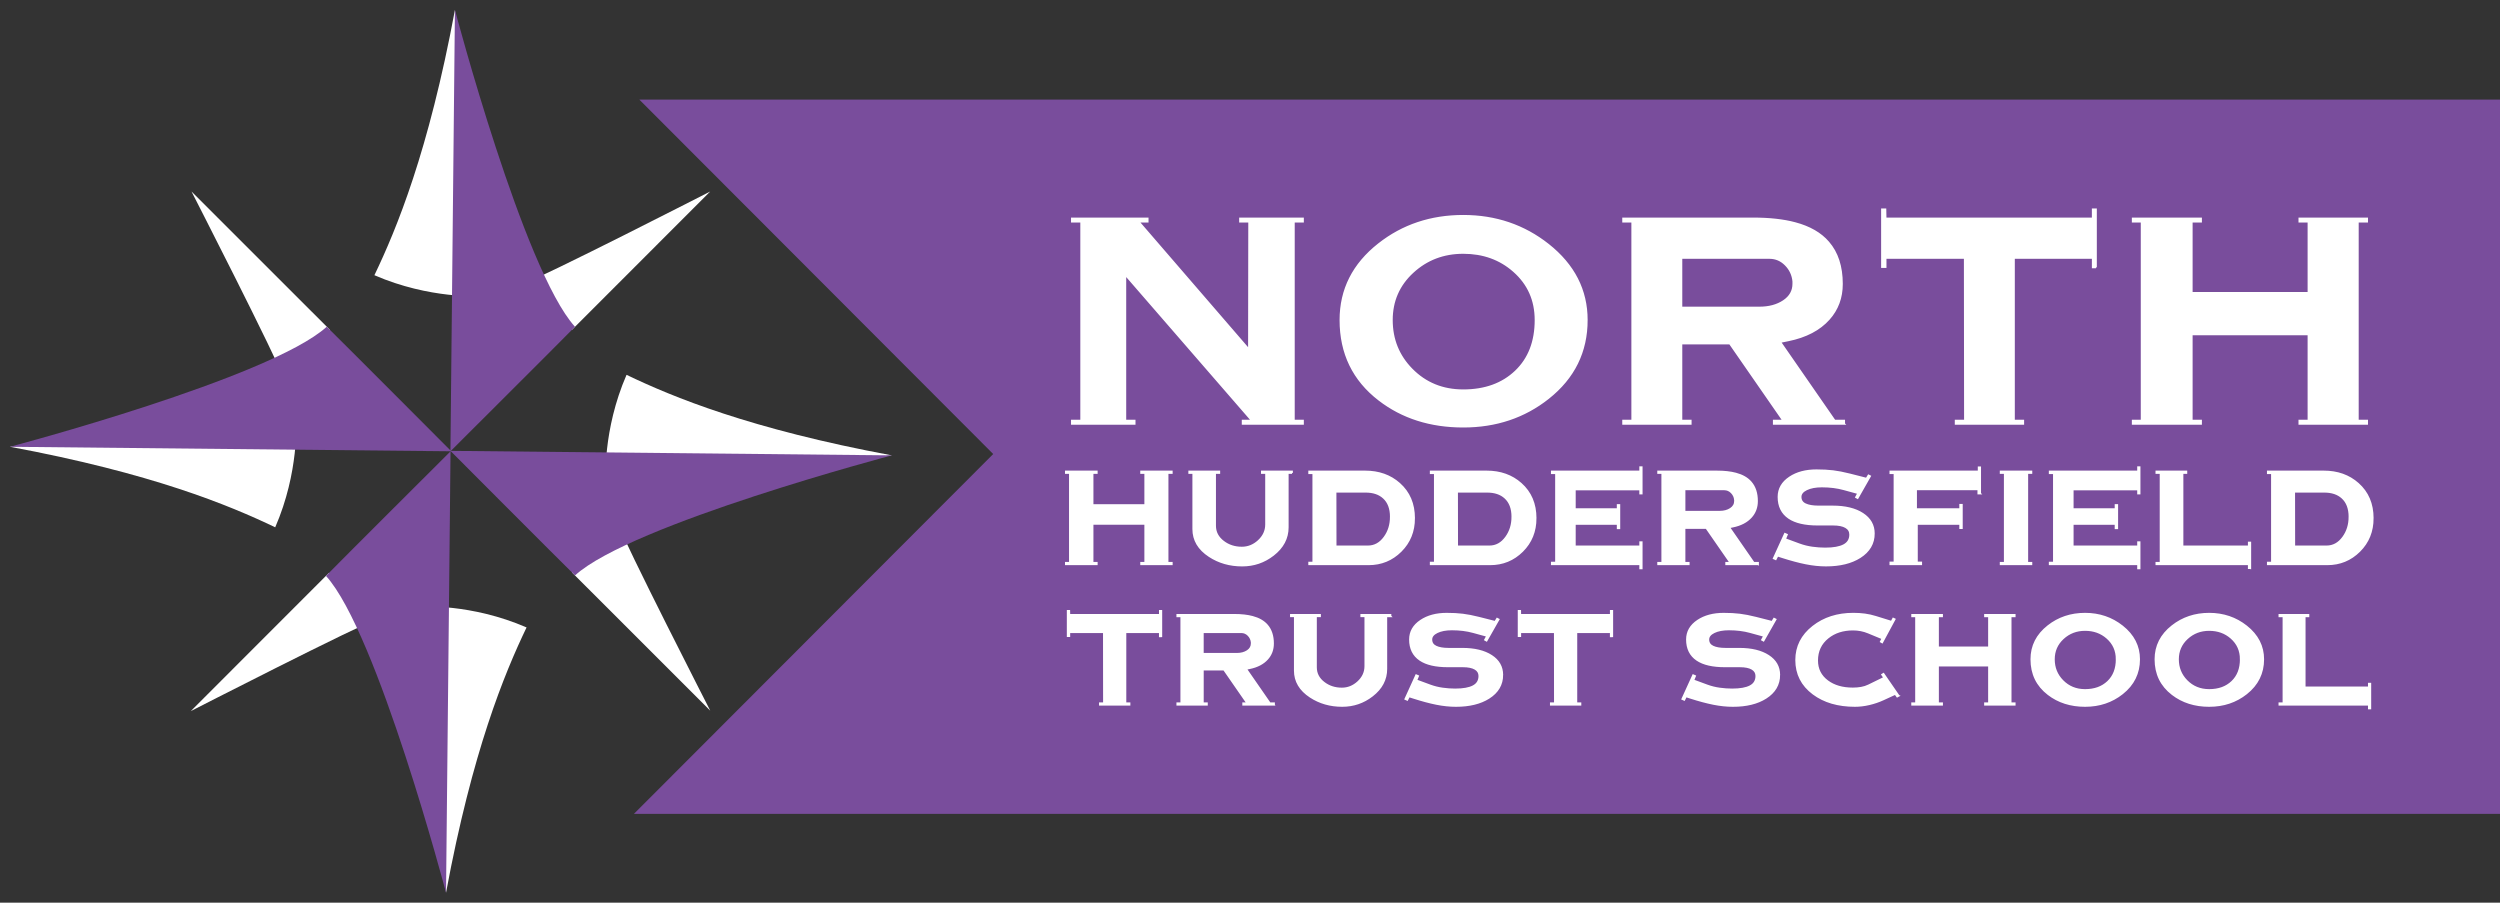 <?xml version="1.0" encoding="UTF-8"?> <svg xmlns="http://www.w3.org/2000/svg" xml:space="preserve" style="enable-background:new 0 0 2769.63 1000" viewBox="0 0 2769.63 1000"><rect x="0" y="0" width="2769.63" height="1000" fill="#333333" stroke="none"/><style>.st0{fill:#fff}.st1{fill:#794d9c}.st3,.st4{display:inline;fill:none}.st4{fill:#fff;stroke:#fff;stroke-width:2;stroke-miterlimit:10}.st5{font-family:"CopperplateGothicBold"}.st12{fill:#fff;stroke:#fff;stroke-width:2;stroke-miterlimit:10}</style><g id="Layer_2"><path d="M532.11 328s-56 3.56-117.33-23.11C439.37 253.63 474.78 168 504 11c7.41 69.78 28.11 317 28.11 317zM633.74 365.3l153.07-153.15s-183.89 94.22-211.74 104.3c19.56 31.11 58.67 48.85 58.67 48.85z" class="st0"></path><path d="m499 500 5-489s76.11 288.33 133 351c-17.48 17.85-138 138-138 138z" class="st1"></path><path d="M671 532.59s-3.56-56 23.11-117.33c51.26 24.59 136.89 60 293.89 89.22-69.78 7.41-317 28.11-317 28.11zM633.7 634.23 786.85 787.3s-94.22-183.89-104.3-211.74c-31.11 19.55-48.85 58.67-48.85 58.67z" class="st0"></path><path d="m499 499.48 489 5s-288.33 76.11-351 133c-17.85-17.48-138-138-138-138z" class="st1"></path><path d="M466.02 672s56-3.56 117.33 23.11c-24.59 51.26-60 136.89-89.22 293.89-7.41-69.78-28.11-317-28.11-317zM364.38 634.7 211.31 787.85s183.89-94.22 211.74-104.3c-19.55-31.11-58.67-48.85-58.67-48.85z" class="st0"></path><path d="m499.13 500-5 489s-76.11-288.33-133-351c17.48-17.85 138-138 138-138z" class="st1"></path><path d="M328 466.85s3.56 56-23.11 117.33C253.63 559.59 168 524.19 11 494.96c69.78-7.4 317-28.11 317-28.11zM365.3 365.22 212.15 212.15s94.22 183.89 104.3 211.74c31.11-19.56 48.85-58.67 48.85-58.67z" class="st0"></path><path d="m500 499.96-489-5s288.33-76.11 351-133c17.85 17.48 138 138 138 138zM708.27 110.33 1100.33 503 702.27 901.67h2067.36V110.33z" class="st1"></path></g><g id="NHTS_CopperPlate_Outlines"><path d="M1298.11 625.1h-33.87v-1.58h4.56v-43.18h-58.44v43.18h4.65v1.58h-34.15v-1.58h4.47v-99.57h-4.47v-1.58h34.15v1.58h-4.65v35.64h58.44v-35.64h-4.56v-1.58h33.87v1.58h-4.65v99.57h4.65v1.58zM1431.35 523.95h-4.75v60.21c0 12.1-5.37 22.3-16.1 30.62-10.05 7.82-21.5 11.73-34.34 11.73-13.65 0-25.78-3.47-36.39-10.42-11.85-7.75-17.77-17.74-17.77-29.96v-62.16h-4.47v-1.58h33.22v1.58h-4.65v58.44c0 7.13 3.07 13.03 9.21 17.68 5.77 4.41 12.59 6.61 20.47 6.61 6.89 0 13.03-2.45 18.42-7.35 5.64-5.15 8.47-11.23 8.47-18.24v-57.14h-4.65v-1.58h33.31v1.56zM1566.55 574.11c0 14.52-4.9 26.65-14.7 36.39-9.8 9.74-21.68 14.61-35.64 14.61h-65.79v-1.77h4.56v-99.11h-4.56v-1.86h61.88c15.2 0 27.85 4.5 37.97 13.49 10.85 9.62 16.28 22.37 16.28 38.25zm-25.68-1.58c0-9.24-2.67-16.29-8-21.12-4.9-4.47-11.57-6.7-20.01-6.7h-33.32l.09 60.67h35.83c7.38 0 13.52-3.38 18.42-10.14 4.66-6.4 6.99-13.97 6.99-22.71zM1701.19 574.11c0 14.52-4.9 26.65-14.7 36.39-9.8 9.74-21.68 14.61-35.64 14.61h-65.79v-1.77h4.56v-99.11h-4.56v-1.86h61.88c15.2 0 27.85 4.5 37.97 13.49 10.85 9.62 16.28 22.37 16.28 38.25zm-25.68-1.58c0-9.24-2.67-16.29-8-21.12-4.9-4.47-11.57-6.7-20.01-6.7h-33.32l.09 60.67h35.83c7.38 0 13.52-3.38 18.42-10.14 4.66-6.4 6.99-13.97 6.99-22.71zM1818.71 546.75h-1.58v-4.56h-72.49v21.87h47.55v-4.56h1.77v25.68h-1.77v-4.75h-47.55v24.94h72.49v-4.65h1.58v28.94h-1.58v-4.56h-97.9v-1.77h4.65v-99.11h-4.65v-1.86h97.9v-4.75h1.58v29.14zM1947.58 625.1h-35.18v-1.58h4.75l-26.76-38.62h-24.24v38.62h4.65v1.58h-33.78v-1.58h4.56v-99.57h-4.56v-1.58h64.95c8.25 0 15.26.78 21.03 2.33 7.26 1.92 12.81 5.12 16.66 9.58 4.53 5.21 6.79 12.16 6.79 20.84 0 6.89-2.17 12.75-6.51 17.59-4.72 5.27-11.48 8.81-20.29 10.61l-4.09.84 27.27 39.36h4.75v1.58zm-25.4-71.28c-.31-3.23-1.6-5.99-3.87-8.28-2.27-2.29-4.96-3.44-8.06-3.44h-44.09v24.85h38.99c4.84 0 8.89-1.08 12.14-3.26 3.26-2.17 4.89-5.06 4.89-8.65v-1.22zM2075.9 591.04c0 10.98-5.12 19.73-15.35 26.24-9.68 6.14-22.21 9.21-37.6 9.21-7.13 0-14.58-.78-22.33-2.33s-16.56-3.91-26.43-7.07l-4.93-1.58-2.05 4-2.14-.93 12.38-27.17 2.14.93-2.05 4.93 15.91 5.86c4.59 1.67 9.34 2.85 14.24 3.54 4.9.68 9.68 1.02 14.33 1.02 9.18 0 16.1-1.24 20.75-3.72 4.65-2.48 6.98-6.39 6.98-11.73 0-3.6-1.63-6.34-4.89-8.24-3.26-1.89-7.93-2.84-14-2.84h-17.12c-13.96 0-24.57-2.45-31.83-7.34-7.69-5.2-11.54-12.98-11.54-23.32 0-8.86 4.12-16.04 12.38-21.56 7.88-5.26 17.74-7.9 29.59-7.9 6.89 0 13.01.33 18.38.98 5.37.65 11.49 1.85 18.38 3.58l18.71 4.75 2.23-3.63 1.67.84-13.77 24.19-1.68-.93 2.42-4.47-15.91-4.37c-7.38-2.05-15.51-3.07-24.38-3.07-6.95 0-12.62 1.07-17.03 3.21-4.41 2.14-6.61 4.95-6.61 8.42 0 3.72 1.75 6.42 5.26 8.1 3.5 1.67 8.36 2.51 14.56 2.51h15.73c13.9 0 24.97 2.68 33.22 8.05 8.25 5.39 12.38 12.66 12.38 21.84zM2193.69 546.75h-1.96v-4.65h-69.05v21.96h48.95v-4.75h1.77v25.78h-1.77v-4.65h-48.02v42.71h4.75v1.95h-34.06v-1.95h4.56v-98.92h-4.56v-1.86h97.8v-4.56h1.58v28.94zM2250.44 625.1h-33.97v-1.58h4.56v-99.57h-4.56v-1.58h33.97v1.58h-4.56v99.57h4.56v1.58zM2370.29 546.75h-1.58v-4.56h-72.49v21.87h47.55v-4.56h1.77v25.68h-1.77v-4.75h-47.55v24.94h72.49v-4.65h1.58v28.94h-1.58v-4.56h-97.9v-1.77h4.65v-99.11h-4.65v-1.86h97.9v-4.75h1.58v29.14zM2492.93 629.38h-1.58v-4.28h-102.36v-1.58h4.65v-99.57h-4.65v-1.58h33.13v1.58h-4.28v81.43h73.52v-4.28h1.58v28.28zM2628.59 574.11c0 14.52-4.9 26.65-14.7 36.39-9.8 9.74-21.68 14.61-35.64 14.61h-65.79v-1.77h4.56v-99.11h-4.56v-1.86h61.88c15.2 0 27.85 4.5 37.97 13.49 10.85 9.62 16.28 22.37 16.28 38.25zm-25.68-1.58c0-9.24-2.67-16.29-8-21.12-4.9-4.47-11.57-6.7-20.01-6.7h-33.32l.09 60.67h35.83c7.38 0 13.52-3.38 18.42-10.14 4.66-6.4 6.99-13.97 6.99-22.71zM1286.5 704.9h-1.53v-4.59h-38.2v78.84h4.51v1.53h-32.71v-1.53h4.5l-.09-78.84h-38.38v4.42h-1.71V676.8h1.63l.09 4.42h100.38v-4.42h1.53v28.1zM1411.37 780.68h-34.06v-1.53h4.6l-25.91-37.4h-23.47v37.39h4.5v1.53h-32.71v-1.53h4.42v-96.41h-4.42v-1.53h62.89c7.99 0 14.78.75 20.36 2.25 7.03 1.86 12.4 4.96 16.13 9.28 4.38 5.05 6.58 11.77 6.58 20.18 0 6.67-2.1 12.34-6.31 17.03-4.57 5.11-11.11 8.53-19.64 10.27l-3.96.81 26.4 38.11h4.6v1.55zm-24.6-69.02c-.3-3.12-1.55-5.8-3.75-8.02-2.2-2.22-4.8-3.33-7.81-3.33h-42.69v24.06h37.75c4.69 0 8.61-1.05 11.76-3.15 3.15-2.1 4.73-4.89 4.73-8.38.01-.55.01-.94.01-1.18zM1540.38 682.73h-4.59v58.3c0 11.71-5.2 21.59-15.59 29.64-9.73 7.57-20.81 11.35-33.25 11.35-13.22 0-24.96-3.36-35.23-10.09-11.47-7.51-17.21-17.18-17.21-29.01v-60.19h-4.33v-1.53h32.17v1.53h-4.5v56.58c0 6.91 2.97 12.61 8.92 17.12 5.59 4.27 12.19 6.4 19.82 6.4 6.67 0 12.61-2.37 17.84-7.12 5.47-4.99 8.2-10.87 8.2-17.66v-55.32h-4.51v-1.53h32.26v1.53zM1664.26 747.7c0 10.63-4.96 19.1-14.87 25.41-9.37 5.95-21.5 8.92-36.4 8.92-6.91 0-14.12-.75-21.62-2.25-7.51-1.5-16.04-3.78-25.59-6.85l-4.78-1.53-1.98 3.88-2.07-.9 11.98-26.31 2.07.9-1.98 4.78 15.41 5.68c4.44 1.62 9.04 2.76 13.79 3.42 4.75.66 9.37.99 13.88.99 8.89 0 15.59-1.2 20.09-3.6 4.5-2.4 6.76-6.19 6.76-11.35 0-3.48-1.58-6.14-4.73-7.97-3.15-1.83-7.67-2.75-13.56-2.75h-16.58c-13.52 0-23.79-2.37-30.82-7.11-7.45-5.04-11.17-12.57-11.17-22.58 0-8.58 3.99-15.53 11.98-20.87 7.63-5.1 17.18-7.65 28.65-7.65 6.67 0 12.6.31 17.79.95 5.2.63 11.13 1.79 17.8 3.47l18.11 4.59 2.16-3.51 1.62.81-13.33 23.43-1.62-.9 2.34-4.33-15.41-4.24c-7.15-1.98-15.02-2.97-23.61-2.97-6.73 0-12.22 1.04-16.49 3.11-4.27 2.07-6.4 4.79-6.4 8.15 0 3.6 1.7 6.22 5.09 7.84s8.09 2.43 14.1 2.43h15.23c13.46 0 24.18 2.6 32.17 7.79 8 5.18 11.99 12.23 11.99 21.12zM1786.07 704.9h-1.53v-4.59h-38.2v78.84h4.51v1.53h-32.71v-1.53h4.5l-.09-78.84h-38.38v4.42h-1.71V676.8h1.63l.09 4.42h100.38v-4.42h1.53v28.1zM1971.11 747.7c0 10.63-4.96 19.1-14.87 25.41-9.37 5.95-21.5 8.92-36.4 8.92-6.91 0-14.12-.75-21.62-2.25-7.51-1.5-16.04-3.78-25.59-6.85l-4.78-1.53-1.98 3.88-2.07-.9 11.98-26.31 2.07.9-1.98 4.78 15.41 5.68c4.44 1.62 9.04 2.76 13.79 3.42 4.75.66 9.37.99 13.88.99 8.89 0 15.59-1.2 20.09-3.6 4.5-2.4 6.76-6.19 6.76-11.35 0-3.48-1.58-6.14-4.73-7.97-3.15-1.83-7.67-2.75-13.56-2.75h-16.58c-13.52 0-23.79-2.37-30.82-7.11-7.45-5.04-11.17-12.57-11.17-22.58 0-8.58 3.99-15.53 11.98-20.87 7.63-5.1 17.18-7.65 28.65-7.65 6.67 0 12.6.31 17.79.95 5.2.63 11.13 1.79 17.8 3.47l18.11 4.59 2.16-3.51 1.62.81-13.33 23.43-1.62-.9 2.34-4.33-15.41-4.24c-7.15-1.98-15.02-2.97-23.61-2.97-6.73 0-12.22 1.04-16.49 3.11-4.27 2.07-6.4 4.79-6.4 8.15 0 3.6 1.7 6.22 5.09 7.84s8.09 2.43 14.1 2.43h15.23c13.46 0 24.18 2.6 32.17 7.79 8 5.18 11.99 12.23 11.99 21.12zM2103.37 770.85l-1.53.81-2.16-2.97-13.52 6.22c-4.69 2.16-9.75 3.89-15.18 5.18-5.44 1.29-10.77 1.94-15.99 1.94-18.68 0-34.06-4.51-46.13-13.52-12.62-9.43-18.92-21.86-18.92-37.3 0-14.9 6.25-27.24 18.74-37.03 12.13-9.49 26.97-14.24 44.51-14.24 4.51 0 8.77.27 12.79.81s8.05 1.44 12.07 2.7l17.48 5.41 1.89-3.51 1.53.72-13.79 25.59-1.44-.81 1.8-3.6-15.68-6.49c-5.35-2.22-10.99-3.33-16.94-3.33-11.17 0-20.48 3-27.93 9.01-7.93 6.37-11.89 14.81-11.89 25.32 0 9.55 3.84 17.18 11.53 22.89 7.27 5.41 16.61 8.11 28.02 8.11 3.3 0 6.41-.25 9.33-.77 2.91-.51 5.66-1.4 8.25-2.66l17.3-8.47-2.34-3.42 1.44-.9 16.76 24.31zM2231.94 780.68h-32.8v-1.53h4.42v-41.81h-56.58v41.81h4.5v1.53h-33.07v-1.53h4.33v-96.41h-4.33v-1.53h33.07v1.53h-4.5v34.51h56.58v-34.51h-4.42v-1.53h32.8v1.53h-4.5v96.41h4.5v1.53zM2369.78 730.4c0 15.38-6.22 27.99-18.65 37.84-11.59 9.19-25.32 13.79-41.18 13.79-15.92 0-29.5-4.33-40.73-12.98-12.5-9.61-18.74-22.49-18.74-38.65 0-14.78 6.19-27.03 18.56-36.76 11.59-9.13 25.23-13.7 40.91-13.7s29.4 4.66 41.18 13.97c12.43 9.85 18.65 22.01 18.65 36.49zm-24.78 0c0-9.61-3.51-17.51-10.54-23.7-6.67-5.89-14.84-8.83-24.51-8.83-9.55 0-17.71 3.11-24.46 9.33s-10.14 13.95-10.14 23.2c0 9.37 3.21 17.33 9.64 23.88 6.67 6.79 14.99 10.18 24.96 10.18 10.51 0 18.98-3.06 25.41-9.19 6.43-6.13 9.64-14.42 9.64-24.87zM2507.27 730.4c0 15.38-6.22 27.99-18.65 37.84-11.59 9.19-25.32 13.79-41.18 13.79-15.92 0-29.5-4.33-40.73-12.98-12.5-9.61-18.74-22.49-18.74-38.65 0-14.78 6.19-27.03 18.56-36.76 11.59-9.13 25.23-13.7 40.91-13.7s29.4 4.66 41.18 13.97c12.43 9.85 18.65 22.01 18.65 36.49zm-24.78 0c0-9.61-3.51-17.51-10.54-23.7-6.67-5.89-14.84-8.83-24.51-8.83-9.55 0-17.71 3.11-24.46 9.33s-10.14 13.95-10.14 23.2c0 9.37 3.21 17.33 9.64 23.88 6.67 6.79 14.99 10.18 24.96 10.18 10.51 0 18.98-3.06 25.41-9.19 6.42-6.13 9.64-14.42 9.64-24.87zM2625.92 784.82h-1.53v-4.14h-99.11v-1.53h4.5v-96.41h-4.5v-1.53h32.08v1.53h-4.15v78.84h71.18v-4.14h1.53v27.38zM1443.46 469.52h-66.76v-3.5h10.3l-140.33-161.75v161.75h10.3v3.5h-69.44v-3.5h10.3V245.54h-10.3v-3.5h83.87v3.5h-10.1l122.4 141.77.21-141.77h-10.1v-3.5h69.65v3.5h-10.1v220.48h10.1v3.5zM1757.87 354.54c0 35.17-14.22 64.02-42.65 86.54-26.51 21.02-57.9 31.53-94.17 31.53-36.4 0-67.45-9.89-93.14-29.67-28.57-21.98-42.86-51.44-42.86-88.4 0-33.79 14.15-61.82 42.45-84.07 26.51-20.88 57.7-31.32 93.55-31.32s67.24 10.65 94.17 31.94c28.43 22.53 42.65 50.35 42.65 83.45zm-56.67 0c0-21.98-8.04-40.04-24.11-54.19-15.25-13.46-33.93-20.19-56.05-20.19-21.84 0-40.49 7.11-55.94 21.33-15.45 14.22-23.18 31.91-23.18 53.06 0 21.43 7.35 39.63 22.05 54.6 15.25 15.52 34.27 23.28 57.08 23.28 24.04 0 43.41-7.01 58.11-21.02 14.69-14.01 22.04-32.96 22.04-56.87zM2043.02 469.52h-77.89v-3.5h10.51l-59.25-85.51h-53.67v85.51h10.3v3.5h-74.8v-3.5h10.1V245.54h-10.1v-3.5h143.83c18.27 0 33.79 1.72 46.57 5.15 16.07 4.26 28.37 11.33 36.88 21.22 10.03 11.54 15.04 26.93 15.04 46.16 0 15.25-4.81 28.23-14.42 38.94-10.44 11.68-25.42 19.51-44.92 23.49l-9.07 1.85 60.38 87.16h10.51v3.51zm-56.26-157.83c-.69-7.14-3.54-13.26-8.57-18.34-5.02-5.08-10.97-7.62-17.85-7.62h-97.62v55.02h86.34c10.71 0 19.68-2.4 26.89-7.21 7.21-4.81 10.82-11.19 10.82-19.16-.01-1.25-.01-2.14-.01-2.69zM2321.99 296.23h-3.5v-10.51h-87.37v180.3h10.3v3.5h-74.8v-3.5h10.3l-.21-180.3h-87.78v10.1h-3.92v-63.88h3.72l.2 10.1h229.55v-10.1h3.5v64.29zM2622.39 469.52h-75v-3.5h10.1v-95.61h-129.4v95.61h10.3v3.5h-75.62v-3.5h9.89V245.54h-9.89v-3.5h75.62v3.5h-10.3v78.92h129.4v-78.92h-10.1v-3.5h75v3.5h-10.3v220.48h10.3v3.5z" class="st12"></path></g></svg> 